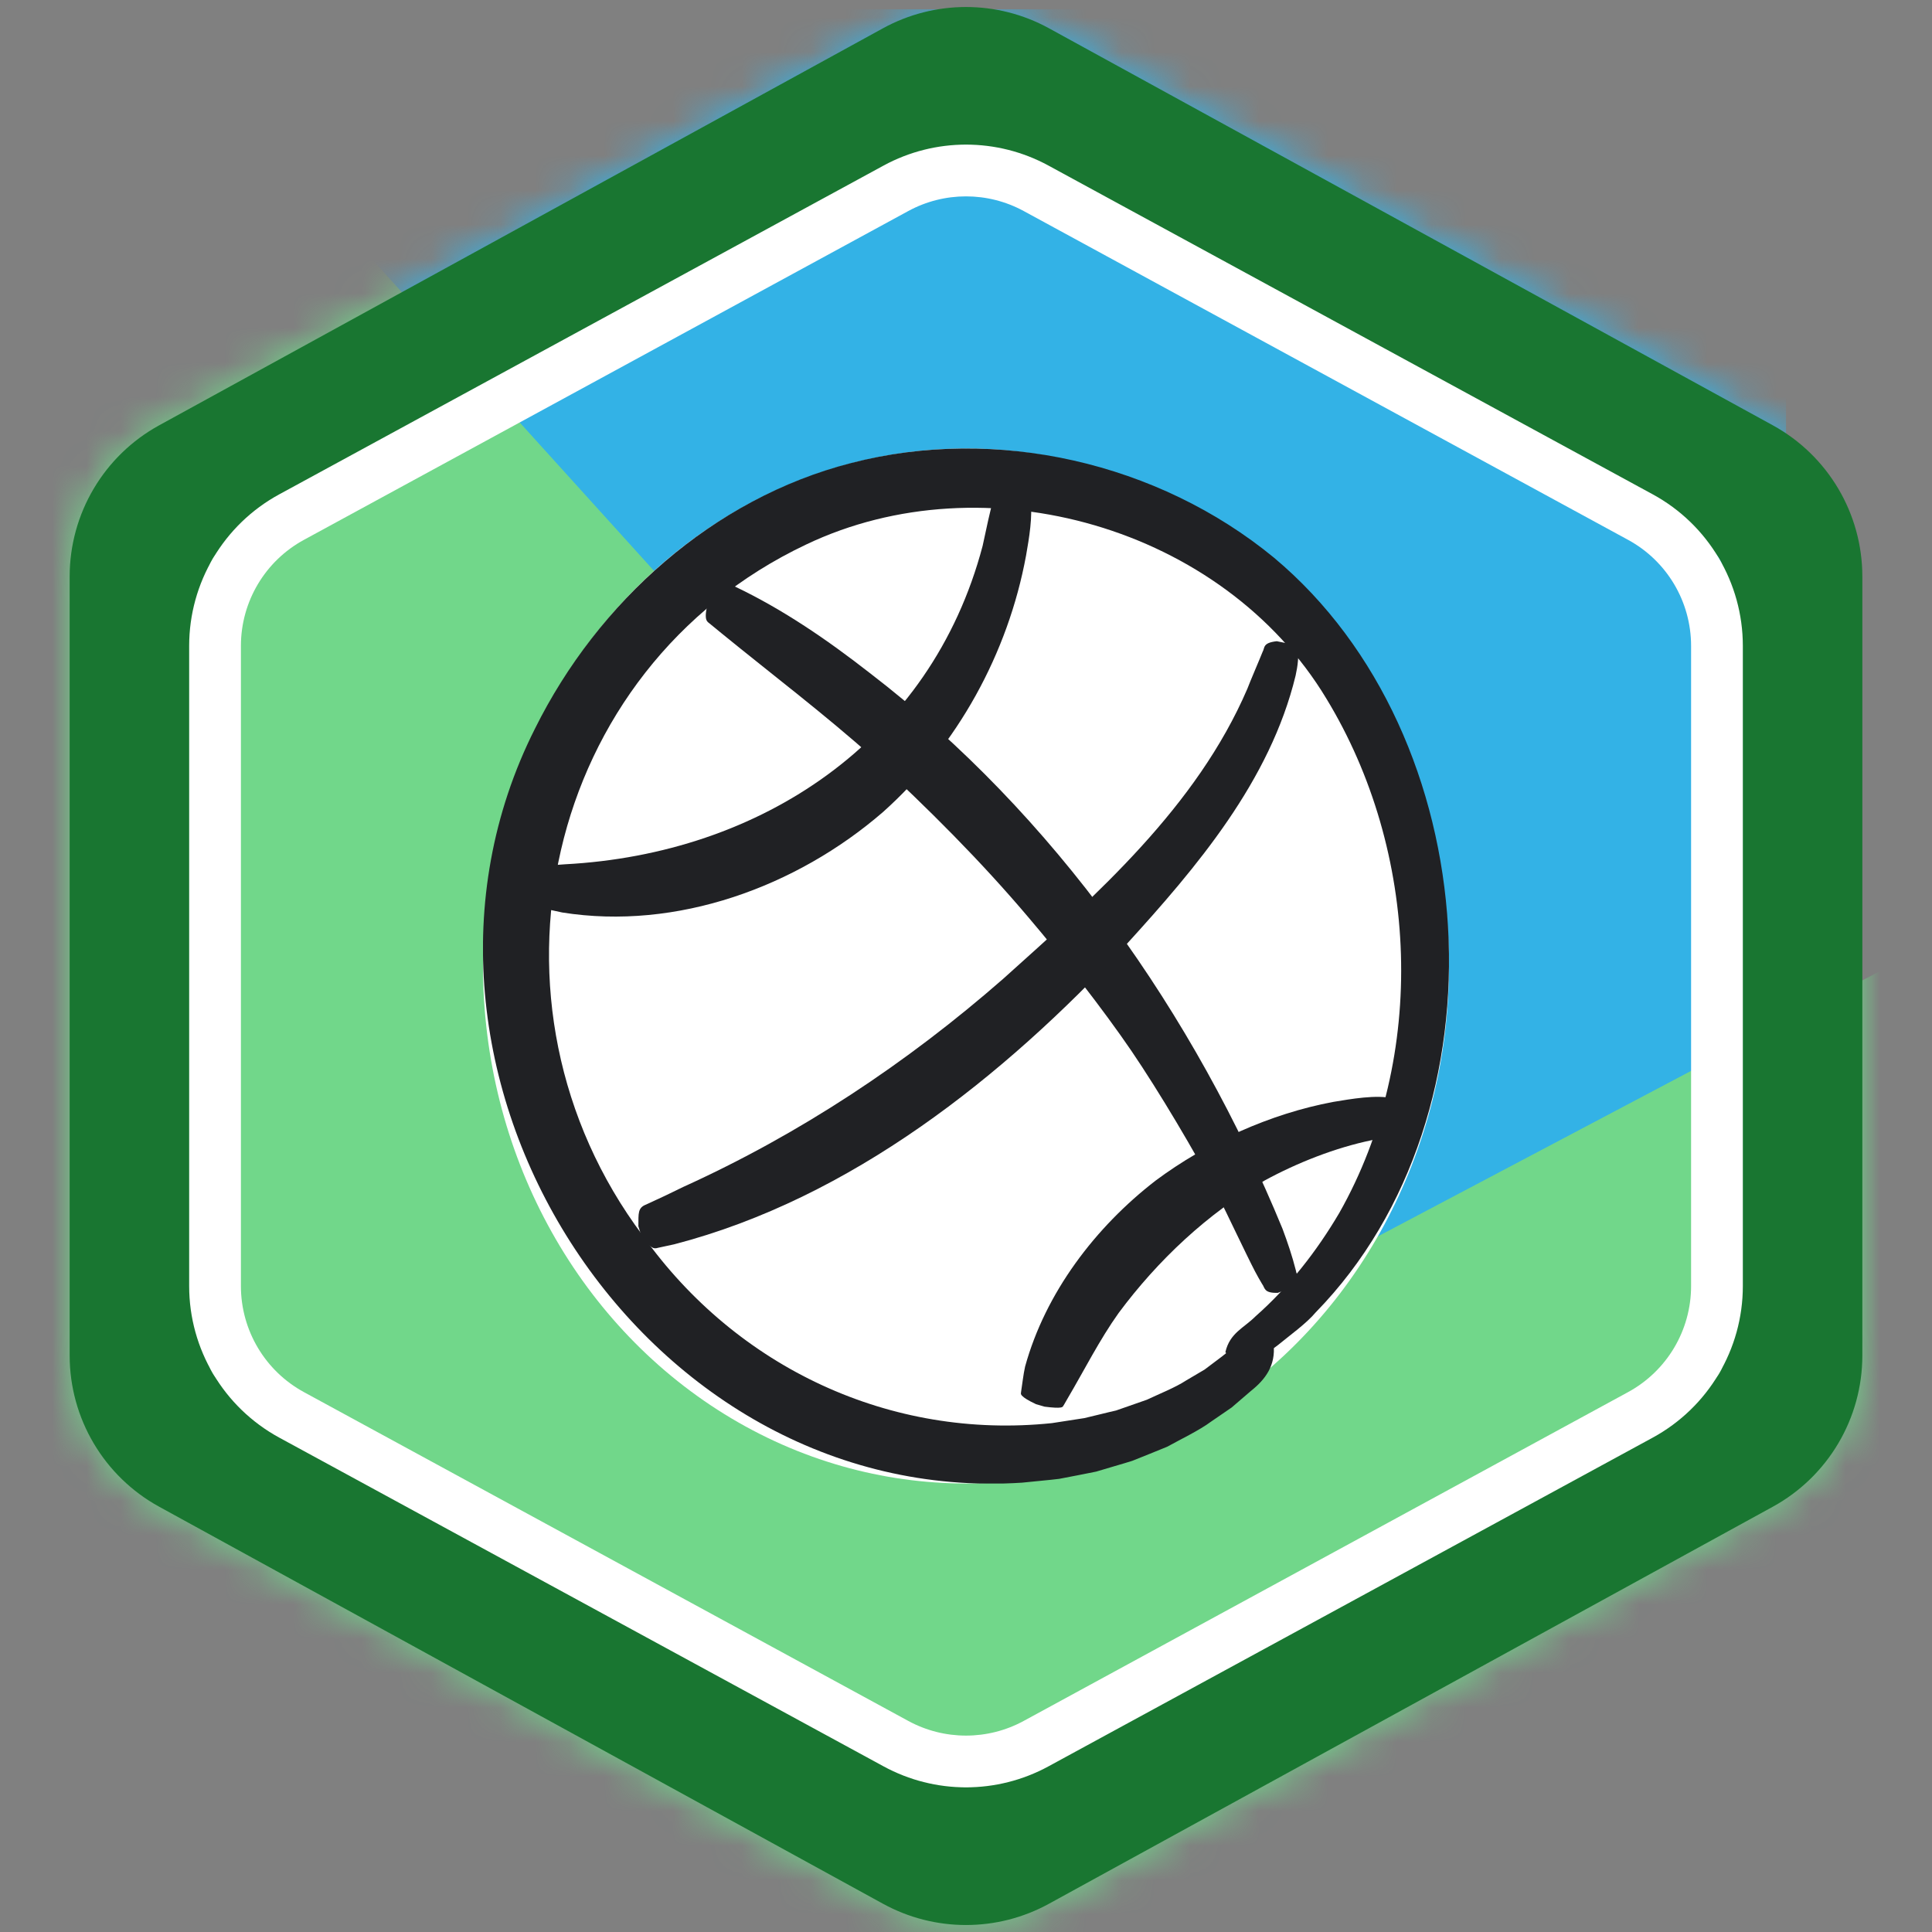 <svg width="56" height="56" viewBox="0 0 56 56" fill="none" xmlns="http://www.w3.org/2000/svg">
<rect x="0" y="0" width="56" height="56" fill="#808080" stroke="none"/>
<mask id="mask0_1235_66586" style="mask-type:alpha" maskUnits="userSpaceOnUse" x="2" y="0" width="52" height="56">
<path d="M29.683 2.134L50.664 13.642C51.784 14.256 52.481 15.432 52.481 16.71V39.29C52.481 40.568 51.784 41.744 50.664 42.358L29.683 53.866C28.635 54.441 27.365 54.441 26.317 53.866L5.336 42.358C4.216 41.744 3.519 40.568 3.519 39.29V16.71C3.519 15.432 4.216 14.256 5.336 13.642L26.317 2.134C27.365 1.559 28.635 1.559 29.683 2.134Z" fill="white" stroke="black" stroke-width="3"/>
</mask>
<g mask="url(#mask0_1235_66586)">
<rect opacity="0.8" x="0.769" y="0.27" width="51" height="50" fill="#20BEFF"/>
<g style="mix-blend-mode:multiply">
<path d="M64.014 23.116C66.885 21.599 70.272 23.955 69.849 27.174L61.713 89.048C61.401 91.419 59.092 92.988 56.772 92.406L17.452 82.524C16.188 82.207 15.157 81.292 14.691 80.074L6.124 57.684C5.402 55.794 6.203 53.663 7.992 52.718L64.014 23.116Z" fill="#71D78A"/>
</g>
<g style="mix-blend-mode:multiply">
<path d="M15.654 74.584C14.347 75.495 12.625 75.543 11.269 74.707L-10.929 61.023C-11.868 60.444 -12.526 59.504 -12.748 58.423L-16.247 41.38C-16.44 40.441 -16.289 39.465 -15.822 38.628L2.34 6.06C3.674 3.669 6.962 3.294 8.8 5.324L46.846 47.362C48.463 49.15 48.144 51.951 46.166 53.328L15.654 74.584Z" fill="#71D78A"/>
</g>
</g>
<ellipse cx="28" cy="28" rx="14" ry="15" fill="white"/>
<g clip-path="url(#clip0_1235_66586)">
<path d="M36.916 38.964C36.98 39.577 36.682 39.981 36.255 40.32L35.7 40.797L35.098 41.21C34.769 41.457 34.192 41.734 33.83 41.935C33.609 42.027 33.032 42.258 32.817 42.344C32.596 42.415 32 42.585 31.77 42.656C31.537 42.705 30.929 42.822 30.701 42.865C30.471 42.896 29.857 42.949 29.621 42.976C18.537 43.691 10.537 30.984 15.504 21.125C17.331 17.442 20.668 14.446 24.675 13.42C28.881 12.329 33.569 13.405 36.925 16.163C43.105 21.332 43.799 32.245 38.137 38.039C37.87 38.359 37.382 38.708 37.057 38.976C36.658 39.275 36.283 39.599 35.727 39.531L35.519 39.189C35.651 38.631 36.05 38.498 36.394 38.153C37.364 37.296 38.165 36.27 38.822 35.154C41.392 30.614 41.137 24.672 38.444 20.247C35.454 15.285 28.555 13.306 23.358 15.787C15.75 19.399 13.61 29.117 18.633 35.817C21.356 39.645 25.814 41.737 30.49 41.25C30.686 41.22 31.223 41.136 31.429 41.105C31.635 41.059 32.151 40.927 32.35 40.884C32.537 40.819 33.047 40.64 33.243 40.572C33.566 40.418 34.075 40.215 34.373 40.018L34.917 39.697L35.42 39.318C35.829 38.994 36.093 38.745 36.713 38.782L36.919 38.964H36.916Z" fill="#202124"/>
<path d="M19.652 17.766C20.77 17.766 20.8 16.656 19.671 16.656C18.541 16.656 18.522 17.766 19.652 17.766Z" fill="#202124"/>
<path d="M20.68 17.212C20.957 16.974 21.07 16.863 21.304 17.002C22.707 17.671 23.987 18.552 25.212 19.508C30.567 23.619 34.61 29.386 37.173 35.614C37.321 36.009 37.456 36.409 37.56 36.819C37.576 36.964 37.729 37.053 37.416 37.328L37.041 37.473C36.621 37.488 36.67 37.325 36.581 37.214C36.51 37.094 36.443 36.977 36.378 36.853C36.136 36.391 35.549 35.14 35.301 34.653C34.616 33.361 33.615 31.669 32.795 30.461C31.97 29.25 30.772 27.721 29.823 26.606C28.427 24.954 26.898 23.431 25.31 21.964C23.929 20.725 22.354 19.532 20.92 18.361L20.604 18.102C20.555 18.056 20.487 18.032 20.466 17.936C20.447 17.84 20.456 17.696 20.533 17.44L20.677 17.206L20.68 17.212Z" fill="#202124"/>
<path d="M15.726 25.564C15.802 25.314 15.864 25.191 15.922 25.126C15.977 25.062 16.023 25.083 16.076 25.074L16.373 25.052C22.044 24.753 26.987 21.49 28.482 15.822C28.58 15.369 28.694 14.814 28.82 14.367C28.869 14.272 28.771 14.167 29.173 14.09L29.572 14.114C29.956 14.247 29.839 14.349 29.87 14.46C29.937 14.971 29.83 15.594 29.741 16.102C29.219 18.938 27.751 21.607 25.599 23.533C23.088 25.709 19.612 26.976 16.297 26.449L15.971 26.378C15.919 26.362 15.861 26.375 15.812 26.301C15.762 26.227 15.723 26.094 15.695 25.838L15.723 25.564H15.726Z" fill="#202124"/>
<path d="M18.504 35.534C18.507 35.173 18.483 35.007 18.728 34.914C19.087 34.751 19.459 34.575 19.806 34.403C23.177 32.874 26.281 30.818 29.075 28.374C31.795 25.933 34.684 23.381 36.154 19.967C36.222 19.782 36.52 19.091 36.597 18.894C36.667 18.777 36.59 18.632 37.008 18.586L37.401 18.666C37.754 18.885 37.616 19.005 37.622 19.153C37.61 19.298 37.585 19.44 37.554 19.581C36.815 22.633 34.693 25.132 32.636 27.388C29.087 31.213 24.663 34.736 19.542 36.067L19.13 36.156C19.06 36.166 18.998 36.206 18.912 36.163C18.826 36.116 18.722 36.018 18.581 35.796L18.501 35.534H18.504Z" fill="#202124"/>
<path d="M30.02 40.696C29.802 40.594 29.682 40.517 29.627 40.459C29.569 40.4 29.599 40.369 29.599 40.326C29.636 40.092 29.661 39.842 29.713 39.611C30.305 37.463 31.752 35.568 33.495 34.221C34.987 33.111 36.817 32.282 38.641 31.94C39.132 31.86 39.903 31.718 40.394 31.841C40.462 31.884 40.505 32.042 40.529 32.125C40.538 32.313 40.581 32.556 40.517 32.738C40.505 32.797 40.486 32.818 40.471 32.837C40.244 32.938 39.998 33.006 39.755 33.05C38.703 33.268 37.6 33.703 36.655 34.218C35 35.173 33.56 36.529 32.424 38.058C31.874 38.828 31.426 39.719 30.947 40.532L30.84 40.718C30.815 40.745 30.824 40.785 30.741 40.798C30.665 40.81 30.52 40.804 30.278 40.773L30.014 40.696H30.02Z" fill="#202124"/>
</g>
<path fill-rule="evenodd" clip-rule="evenodd" d="M49.462 15.834L28.481 4.326C28.181 4.162 27.819 4.162 27.519 4.326L6.538 15.834C6.218 16.009 6.019 16.346 6.019 16.711V39.29C6.019 39.655 6.218 39.991 6.538 40.167L27.519 51.675C27.819 51.839 28.181 51.839 28.481 51.675L49.462 40.167C49.782 39.991 49.981 39.655 49.981 39.29V16.711C49.981 16.346 49.782 16.009 49.462 15.834ZM30.404 0.819C28.907 -0.002 27.093 -0.002 25.595 0.819L4.615 12.327C3.014 13.205 2.019 14.885 2.019 16.711V39.29C2.019 41.116 3.014 42.796 4.615 43.674L25.595 55.182C27.093 56.003 28.907 56.003 30.404 55.182L51.385 43.674C52.986 42.796 53.981 41.116 53.981 39.29V16.711C53.981 14.885 52.986 13.205 51.385 12.327L30.404 0.819Z" fill="#197631"/>
<path fill-rule="evenodd" clip-rule="evenodd" d="M47.189 15.647L29.673 6.117C28.63 5.55 27.37 5.55 26.327 6.117L8.811 15.647C7.684 16.259 6.983 17.439 6.983 18.721V37.278C6.983 38.56 7.684 39.739 8.811 40.352L26.327 49.882C27.37 50.449 28.63 50.449 29.673 49.882L47.189 40.352C48.316 39.739 49.017 38.56 49.017 37.278V18.721C49.017 17.439 48.316 16.259 47.189 15.647ZM30.39 4.799C28.9 3.989 27.101 3.989 25.611 4.799L8.094 14.329C6.485 15.204 5.483 16.89 5.483 18.721V37.278C5.483 39.109 6.485 40.794 8.094 41.67L25.611 51.199C27.101 52.01 28.9 52.01 30.39 51.199L47.906 41.67C49.515 40.794 50.517 39.109 50.517 37.278V18.721C50.517 16.89 49.515 15.204 47.906 14.329L30.39 4.799Z" fill="white"/>
<defs>
<clipPath id="clip0_1235_66586">
<rect width="28" height="30" fill="white" transform="translate(14 13)"/>
</clipPath>
</defs>
</svg>
